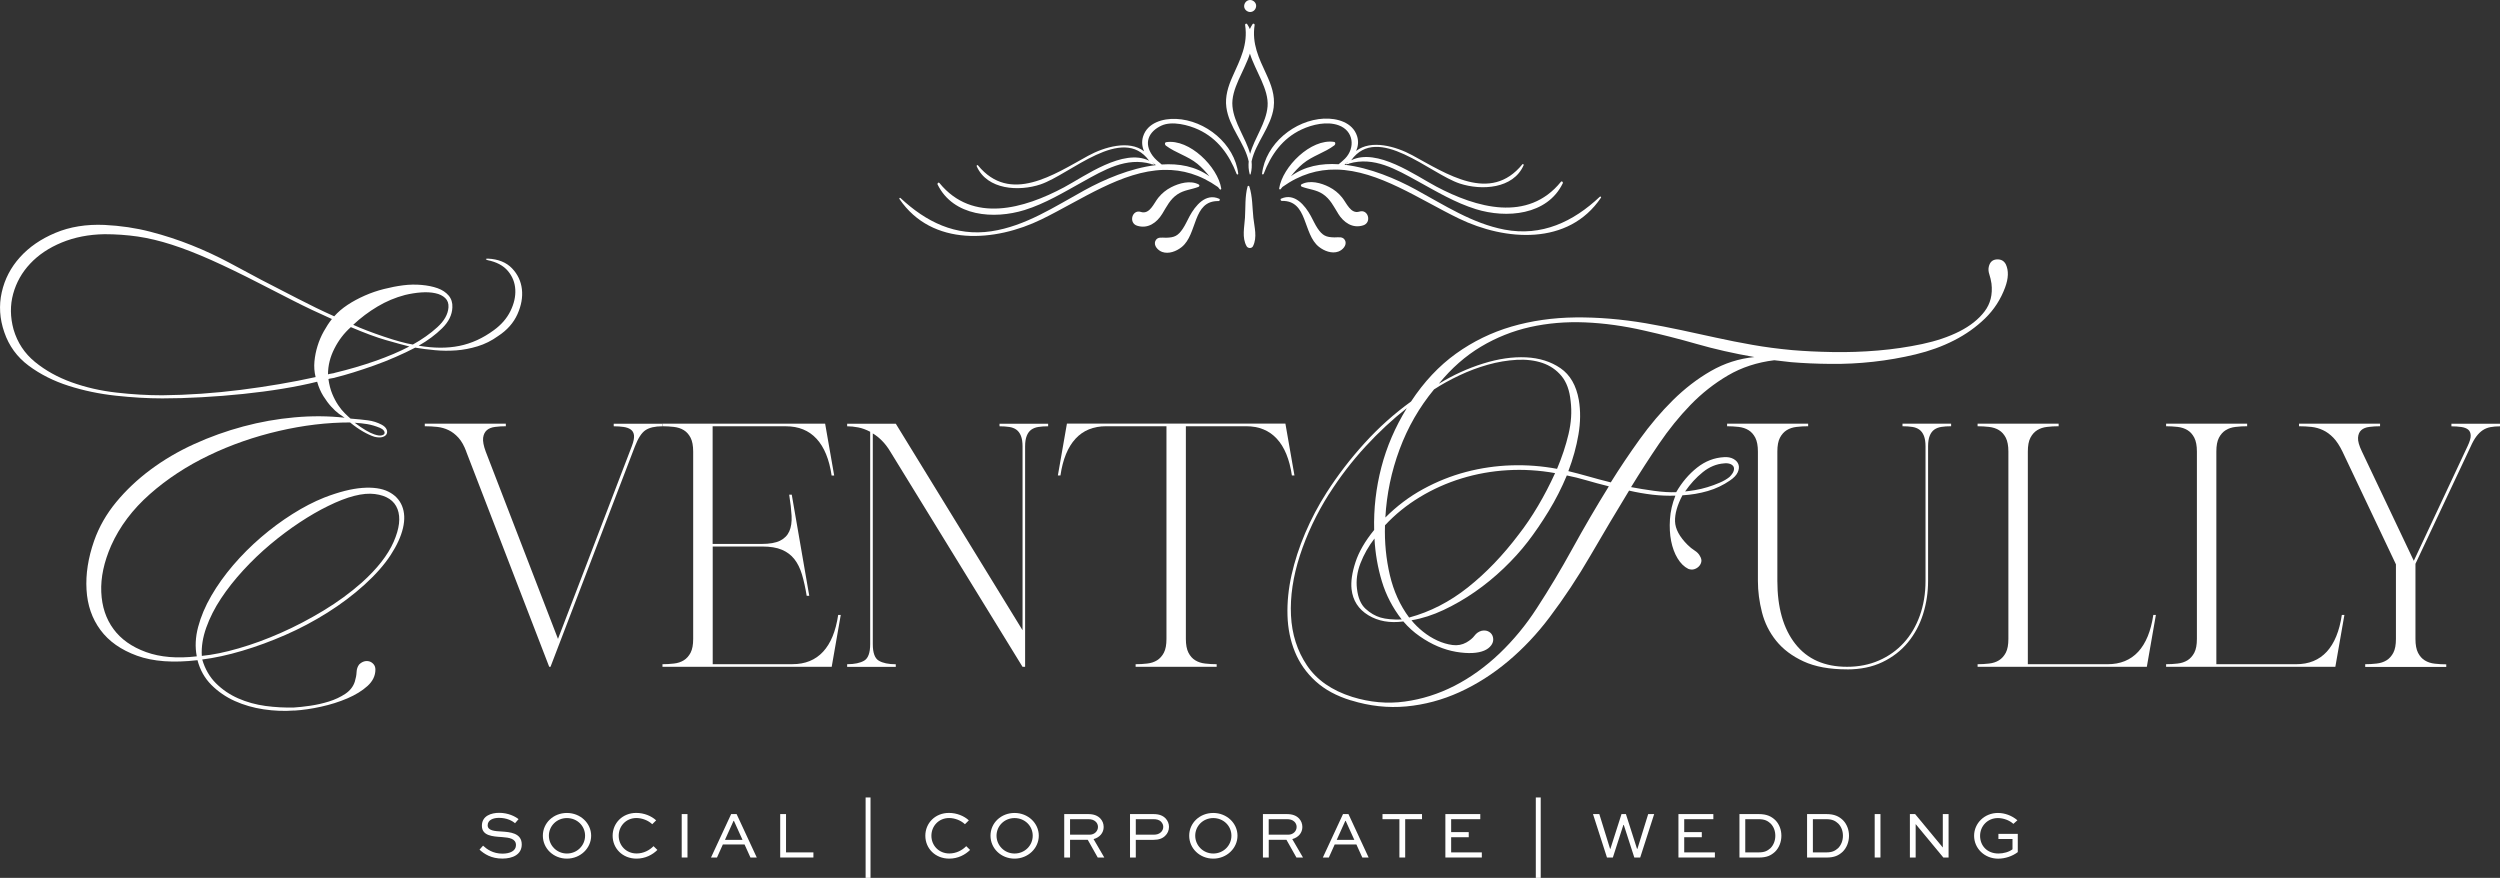 <?xml version="1.0" encoding="UTF-8"?>
<svg xmlns="http://www.w3.org/2000/svg" id="Layer_1" data-name="Layer 1" version="1.1" viewBox="0 0 601.54 211.23">
  <rect x="0" y="0" width="601.54" height="211.23" fill="#333333" stroke="none"/>
  <defs>
    <style>
      .cls-1 {
        fill: #fff;
        stroke-width: 0px;
      }
    </style>
  </defs>
  <g>
    <path class="cls-1" d="M70.81,170.96c-2.42.19-4.88.09-7.36-.28-2.48-.37-4.8-1.04-6.94-2-2.14-.96-4.02-2.25-5.64-3.87s-2.73-3.6-3.35-5.96c-5.84.68-10.68.33-14.54-1.07-3.85-1.4-6.79-3.46-8.81-6.2-2.02-2.73-3.14-5.96-3.35-9.69-.22-3.73.39-7.64,1.82-11.74,1.18-3.36,2.95-6.46,5.31-9.32,2.36-2.86,5.12-5.47,8.29-7.83,3.17-2.36,6.66-4.41,10.48-6.15,3.82-1.74,7.76-3.15,11.83-4.24,4.07-1.09,8.18-1.82,12.35-2.19,4.16-.37,8.17-.34,12.02.09-.31-.19-.76-.5-1.35-.93-.59-.43-1.21-1.01-1.86-1.72-.65-.71-1.29-1.57-1.91-2.56-.62-.99-1.12-2.14-1.49-3.45-2.48.62-5.25,1.18-8.29,1.68-3.04.5-6.21.92-9.5,1.26-3.29.34-6.62.61-9.97.79-3.36.19-6.52.28-9.5.28-3.48,0-7.21-.22-11.18-.65-3.98-.43-7.77-1.23-11.37-2.38-3.6-1.15-6.8-2.76-9.6-4.84s-4.75-4.77-5.87-8.06c-1.12-3.23-1.32-6.43-.61-9.6.71-3.17,2.17-5.98,4.38-8.43,2.2-2.45,5.05-4.41,8.53-5.87,3.48-1.46,7.42-2.1,11.83-1.91,3.85.19,7.52.73,10.99,1.63,3.48.9,6.8,1.99,9.97,3.26,3.17,1.27,6.15,2.66,8.95,4.15,2.8,1.49,5.4,2.89,7.83,4.19,2.8,1.43,5.68,2.92,8.67,4.47,2.98,1.55,5.93,2.98,8.85,4.29.87-.99,1.94-1.91,3.21-2.75,1.27-.84,2.66-1.58,4.15-2.24s3.03-1.18,4.61-1.58c1.58-.4,3.12-.7,4.61-.89,1.49-.19,2.97-.22,4.43-.09,1.46.13,2.75.39,3.87.79,1.12.4,2,1,2.66,1.77.65.78.95,1.72.89,2.84-.06,1.8-.89,3.48-2.47,5.03-1.58,1.55-3.46,2.95-5.64,4.19,3.6.62,6.86.64,9.78.05,2.92-.59,5.68-1.85,8.29-3.77,1.8-1.3,3.14-2.84,4.01-4.61.87-1.77,1.26-3.49,1.17-5.17s-.68-3.17-1.77-4.47c-1.09-1.3-2.72-2.17-4.89-2.61-.31-.12-.45-.22-.42-.28.03-.06.2-.09.51-.09,2.48.12,4.41.9,5.78,2.33,1.37,1.43,2.16,3.11,2.38,5.03.22,1.93-.14,3.93-1.07,6.01s-2.48,3.84-4.66,5.26c-1.55,1.12-3.2,1.94-4.94,2.47-1.74.53-3.46.86-5.17.98-1.71.12-3.4.11-5.08-.05-1.68-.15-3.26-.36-4.75-.61-1.43.75-3,1.49-4.71,2.24-1.71.75-3.43,1.43-5.17,2.05-1.74.62-3.42,1.18-5.03,1.68-1.62.5-3.04.9-4.29,1.21-.12.06-.4.12-.84.19-.44.06-.71.12-.84.19.19,1.37.5,2.56.93,3.59.43,1.03.9,1.91,1.4,2.66s1.01,1.38,1.54,1.91c.53.53,1.01.98,1.44,1.35,1.61.13,3.01.26,4.19.42,1.18.16,2.3.51,3.35,1.07.56.31.93.67,1.12,1.07.19.4.2.78.05,1.12-.16.34-.48.59-.98.75-.5.16-1.15.14-1.96-.05-.81-.25-1.72-.67-2.75-1.26-1.02-.59-2.07-1.32-3.12-2.19-5.53,0-11.24.68-17.14,2.05-5.9,1.37-11.51,3.32-16.82,5.87-5.31,2.55-10.05,5.65-14.21,9.32-4.16,3.67-7.27,7.8-9.32,12.39-1.74,3.98-2.53,7.7-2.38,11.18.15,3.48,1.13,6.45,2.94,8.9,1.8,2.45,4.41,4.3,7.83,5.54,3.42,1.24,7.48,1.58,12.21,1.03-.44-2.24-.33-4.6.33-7.08.65-2.48,1.71-4.98,3.17-7.5,1.46-2.52,3.22-4.97,5.26-7.36,2.05-2.39,4.29-4.63,6.71-6.71,2.42-2.08,4.94-3.94,7.55-5.59,2.61-1.65,5.16-2.97,7.64-3.96,3.54-1.37,6.6-2.14,9.18-2.33,2.58-.19,4.66.11,6.24.89,1.58.78,2.69,1.93,3.31,3.45.62,1.52.7,3.29.23,5.31-.47,2.02-1.46,4.19-2.98,6.52-1.52,2.33-3.62,4.71-6.29,7.13-2.67,2.42-5.64,4.66-8.9,6.71-3.26,2.05-6.63,3.84-10.11,5.36-3.48,1.52-6.94,2.8-10.39,3.82-3.45,1.03-6.66,1.72-9.64,2.1.68,2.3,1.78,4.21,3.31,5.73s3.31,2.73,5.36,3.63c2.05.9,4.24,1.5,6.57,1.82,2.33.31,4.61.43,6.85.37,1.06-.06,2.34-.2,3.87-.42,1.52-.22,3.03-.56,4.52-1.02,1.49-.47,2.81-1.09,3.96-1.86,1.15-.78,1.91-1.76,2.28-2.94.25-.81.39-1.57.42-2.28s.23-1.32.61-1.82c.37-.37.78-.62,1.21-.75.43-.12.85-.12,1.26,0,.4.12.75.36,1.03.7.28.34.42.76.42,1.26,0,1.49-.64,2.81-1.91,3.96-1.27,1.15-2.89,2.14-4.85,2.98-1.96.84-4.07,1.5-6.34,2-2.27.5-4.4.81-6.38.93ZM3.26,79.27c.93,3.17,2.66,5.78,5.17,7.83,2.52,2.05,5.45,3.68,8.81,4.89,3.35,1.21,6.94,2.04,10.76,2.47,3.82.44,7.5.65,11.04.65,6.21-.06,12.5-.5,18.87-1.3,6.37-.81,12.38-1.83,18.03-3.08-.31-1.24-.4-2.5-.28-3.77.12-1.27.37-2.52.75-3.73.37-1.21.87-2.38,1.49-3.49.62-1.12,1.27-2.11,1.96-2.98-3.23-1.43-6.37-2.92-9.41-4.47-3.04-1.55-5.72-2.92-8.01-4.1-4.35-2.24-8.23-4.11-11.65-5.64-3.42-1.52-6.57-2.75-9.46-3.68-2.89-.93-5.62-1.58-8.2-1.96-2.58-.37-5.23-.56-7.97-.56-3.79.06-7.22.73-10.3,2-3.08,1.27-5.61,2.97-7.59,5.08-1.99,2.11-3.35,4.54-4.1,7.27-.75,2.73-.72,5.59.09,8.57ZM48.54,157.82c2.61-.25,5.57-.85,8.9-1.82,3.32-.96,6.71-2.2,10.16-3.73,3.45-1.52,6.86-3.31,10.25-5.36,3.39-2.05,6.44-4.29,9.18-6.71,3.73-3.35,6.29-6.63,7.69-9.83,1.4-3.2,1.71-5.82.93-7.87-.78-2.05-2.59-3.26-5.45-3.63-2.86-.37-6.62.59-11.27,2.89-2.18,1.06-4.46,2.38-6.85,3.96-2.39,1.58-4.74,3.34-7.03,5.26-2.3,1.93-4.47,4.01-6.52,6.24s-3.84,4.5-5.36,6.8c-1.52,2.3-2.7,4.63-3.54,6.99-.84,2.36-1.2,4.63-1.07,6.8ZM78.92,90.08c.12-.06.4-.12.84-.19.43-.06.71-.12.84-.19,3.36-.81,6.58-1.75,9.69-2.84,3.11-1.09,5.84-2.25,8.2-3.49-1.49-.37-3.37-.89-5.64-1.54-2.27-.65-5.08-1.69-8.43-3.12-1.62,1.43-2.94,3.15-3.96,5.17-1.03,2.02-1.54,4.09-1.54,6.2ZM84.98,78.15c.93.44,2.05.9,3.36,1.4,1.3.5,2.64.98,4.01,1.44,1.37.47,2.67.87,3.91,1.21,1.24.34,2.27.58,3.08.7,2.24-1.24,4.19-2.62,5.87-4.15,1.68-1.52,2.58-3.12,2.7-4.8.06-.93-.2-1.68-.79-2.24-.59-.56-1.38-.95-2.38-1.16-.99-.22-2.13-.28-3.4-.19-1.27.09-2.56.3-3.87.61-2.36.62-4.58,1.55-6.66,2.8-2.08,1.24-4.02,2.7-5.82,4.38ZM85.35,101.73c1.99,1.49,3.57,2.42,4.75,2.8.75.25,1.32.33,1.72.23.4-.09.64-.25.7-.47.06-.22,0-.45-.19-.7-.19-.25-.5-.47-.93-.65-1.06-.43-2.07-.73-3.03-.89-.96-.15-1.97-.26-3.03-.33Z"></path>
    <path class="cls-1" d="M112.19,108.65c-.52-1.4-1.14-2.51-1.87-3.32-.73-.8-1.52-1.42-2.38-1.83-.86-.42-1.77-.67-2.73-.78-.96-.1-1.96-.16-3-.16v-.62h19.5v.62c-.88,0-1.74.05-2.57.16-.83.1-1.5.36-1.99.78-.49.42-.79,1.03-.9,1.83-.1.81.1,1.91.62,3.32l17.39,45.08,17.78-46.41c.42-1.09.58-1.95.51-2.57s-.34-1.09-.78-1.4c-.44-.31-1.01-.52-1.72-.62-.7-.1-1.5-.16-2.38-.16v-.62h11.7v.62c-1.77,0-3.12.31-4.06.94-.94.62-1.79,1.95-2.57,3.98l-20.28,52.96h-.31l-19.97-51.79Z"></path>
    <path class="cls-1" d="M159.38,159.82c.94,0,1.86-.05,2.77-.16.91-.1,1.7-.36,2.38-.78s1.22-1.03,1.64-1.83c.42-.81.62-1.91.62-3.32v-45.08c0-1.4-.21-2.51-.62-3.32-.42-.8-.96-1.42-1.64-1.83-.68-.42-1.47-.67-2.38-.78-.91-.1-1.83-.16-2.77-.16v-.62h39.16l2.18,12.48h-.62c-.57-3.9-1.78-6.85-3.63-8.85-1.85-2-4.3-3-7.37-3h-17.63v28.31h11.78c1.92,0,3.41-.26,4.45-.78,1.04-.52,1.78-1.27,2.22-2.26.44-.99.62-2.22.55-3.71-.08-1.48-.27-3.18-.58-5.11h.62l4.21,24.34h-.62c-.31-1.92-.69-3.63-1.13-5.11-.44-1.48-1.05-2.72-1.83-3.71-.78-.99-1.78-1.74-3-2.26-1.22-.52-2.8-.78-4.72-.78h-11.93v28.31h19.19c3.07,0,5.52-1,7.37-3,1.85-2,3.05-4.95,3.63-8.85h.62l-2.18,12.48h-40.72v-.62Z"></path>
    <path class="cls-1" d="M203.84,159.82c1.77,0,3.13-.29,4.1-.86.96-.57,1.44-1.9,1.44-3.98v-51.09c-.99-.52-1.95-.87-2.89-1.05-.94-.18-1.82-.27-2.65-.27v-.62h11.7l30.5,49.69v-44.23c0-1.04-.13-1.88-.39-2.54-.26-.65-.62-1.14-1.09-1.48-.47-.34-1.04-.56-1.72-.66-.68-.1-1.46-.16-2.34-.16v-.62h11.7v.62c-.88,0-1.67.05-2.34.16-.68.1-1.25.33-1.72.66-.47.34-.83.83-1.09,1.48-.26.65-.39,1.5-.39,2.54v53.04h-.62l-31.82-51.79c-.62-1.04-1.3-1.92-2.03-2.65-.73-.73-1.46-1.3-2.18-1.72v50.7c0,2.08.48,3.41,1.44,3.98.96.57,2.33.86,4.09.86v.62h-11.7v-.62Z"></path>
    <path class="cls-1" d="M273.26,159.82c.94,0,1.86-.05,2.77-.16.91-.1,1.7-.36,2.38-.78.67-.42,1.22-1.03,1.64-1.83.42-.81.62-1.91.62-3.32v-51.17h-14.51c-3.07,0-5.53,1-7.37,3-1.85,2-3.06,4.95-3.63,8.85h-.62l2.18-12.48h52.57l2.18,12.48h-.62c-.57-3.9-1.78-6.85-3.63-8.85-1.85-2-4.3-3-7.37-3h-14.51v51.17c0,1.4.21,2.51.62,3.32.42.81.96,1.42,1.64,1.83.67.42,1.47.68,2.38.78.91.11,1.83.16,2.77.16v.62h-19.5v-.62Z"></path>
    <path class="cls-1" d="M325.1,168.54c-3.5-1.06-6.35-2.61-8.57-4.64-2.22-2.03-3.87-4.39-4.96-7.07-1.09-2.68-1.69-5.6-1.78-8.76-.09-3.15.23-6.4.98-9.74.75-3.34,1.84-6.7,3.28-10.07,1.44-3.37,3.15-6.62,5.15-9.74,2.68-4.18,5.73-8.15,9.13-11.89,3.4-3.75,7.13-7.08,11.19-10.02,3.12-4.74,6.73-8.58,10.82-11.52,4.09-2.93,8.54-5.1,13.35-6.51,4.81-1.4,9.93-2.14,15.36-2.2,5.43-.06,11.08.41,16.95,1.4,2.87.5,5.7,1.05,8.48,1.64s5.59,1.2,8.43,1.83c2.84.63,5.76,1.2,8.76,1.73,3,.53,6.18.95,9.55,1.26,2.93.25,6.2.41,9.79.47,3.59.06,7.21-.06,10.87-.37,3.65-.31,7.18-.83,10.58-1.55,3.4-.72,6.4-1.73,8.99-3.04,2.59-1.31,4.6-2.9,6.04-4.78,1.44-1.87,2-4.12,1.69-6.74-.12-.81-.3-1.55-.51-2.2-.22-.66-.27-1.26-.14-1.83.25-1.12.89-1.72,1.92-1.78,1.03-.06,1.76.34,2.2,1.22.69,1.5.62,3.34-.19,5.53-1.06,2.87-2.67,5.35-4.82,7.44-2.15,2.09-4.64,3.86-7.45,5.29-2.81,1.44-5.9,2.56-9.27,3.37-3.37.81-6.78,1.4-10.21,1.78-3.44.38-6.85.55-10.26.51-3.41-.03-6.57-.17-9.51-.42-.69-.06-1.36-.14-2.01-.23-.66-.09-1.33-.17-2.01-.23-4.12.5-7.84,1.72-11.14,3.65-3.31,1.94-6.32,4.31-9.04,7.12-2.72,2.81-5.23,5.92-7.54,9.32-2.31,3.4-4.56,6.88-6.74,10.44,1.62.31,3.45.61,5.48.89,2.03.28,3.82.39,5.38.33,1.37-2.37,3.04-4.34,5.01-5.9,1.97-1.56,4.13-2.4,6.51-2.53.87-.06,1.62.08,2.25.42.62.34,1.03.8,1.22,1.36.19.56.12,1.19-.19,1.87-.31.69-.94,1.34-1.87,1.97-1.62,1.12-3.4,1.97-5.34,2.53-1.94.56-3.97.91-6.09,1.03-1.25,2.37-1.84,4.47-1.78,6.28.06,1.81,1.06,3.68,3,5.62.56.56,1.14,1.03,1.73,1.4.59.38,1.01.81,1.26,1.31.31.5.42.97.33,1.4-.09.44-.3.81-.61,1.12-.31.31-.69.53-1.12.66-.44.13-.91.09-1.4-.09-1-.5-1.86-1.34-2.58-2.53-.72-1.18-1.23-2.58-1.55-4.17-.31-1.59-.41-3.34-.28-5.25.12-1.9.56-3.79,1.31-5.67-1.81.06-3.65-.01-5.53-.23-1.87-.22-3.75-.55-5.62-.98-3.12,5.12-6.21,10.32-9.27,15.59-3.06,5.28-6.34,10.23-9.83,14.85-3,4-6.34,7.54-10.02,10.63-3.68,3.09-7.59,5.57-11.71,7.44-4.12,1.87-8.38,3.01-12.79,3.42-4.4.4-8.82-.08-13.25-1.45ZM319.76,118.9c-3,4.75-5.32,9.66-6.98,14.75-1.65,5.09-2.37,9.9-2.15,14.42.22,4.53,1.5,8.54,3.84,12.03,2.34,3.5,5.98,6.03,10.91,7.59,4.25,1.31,8.44,1.69,12.6,1.12,4.15-.56,8.15-1.83,11.99-3.79,3.84-1.97,7.44-4.56,10.82-7.77,3.37-3.22,6.37-6.85,8.99-10.91,2.93-4.5,5.79-9.27,8.57-14.33s5.7-10.05,8.76-14.99c-2-.5-3.79-.98-5.38-1.45-1.59-.47-3.17-.86-4.73-1.17-1.25,3-2.7,5.85-4.36,8.57-1.66,2.72-3.33,5.17-5.01,7.35-1.68,2.19-3.62,4.32-5.81,6.42-2.19,2.09-4.49,3.98-6.93,5.67-2.43,1.69-4.95,3.14-7.54,4.36-2.59,1.22-5.17,2.05-7.73,2.48.75.94,1.67,1.84,2.76,2.72,1.09.88,2.25,1.59,3.46,2.15,1.22.56,2.44.92,3.65,1.08,1.22.16,2.32-.05,3.33-.61.87-.5,1.53-1.04,1.97-1.64.44-.59,1-.98,1.69-1.17.56-.12,1.06-.09,1.5.09.44.19.76.45.98.8.22.34.33.75.33,1.22s-.16.92-.47,1.36c-.81,1.12-2.31,1.75-4.49,1.87-1.19.06-2.51-.03-3.98-.28-1.47-.25-2.93-.69-4.4-1.31s-2.92-1.44-4.36-2.44c-1.44-1-2.75-2.18-3.93-3.56-3.25.44-6.06-.06-8.43-1.5-2.37-1.44-3.72-3.53-4.03-6.28-.19-1.81.12-3.96.94-6.46.81-2.5,2.31-5.09,4.5-7.77-.13-5.12.45-10.15,1.73-15.08,1.28-4.93,3.32-9.68,6.13-14.24-3.43,2.69-6.76,5.78-9.97,9.27-3.22,3.5-6.14,7.31-8.76,11.43ZM326.51,141.66c.25,2.19.94,3.79,2.06,4.82,1.12,1.03,2.33,1.73,3.61,2.11,1.28.38,2.98.53,5.1.47-2.19-2.81-3.78-5.87-4.78-9.18-1-3.31-1.59-6.74-1.78-10.3-1.44,1.87-2.56,3.86-3.37,5.95-.81,2.09-1.09,4.14-.84,6.14ZM333.25,126.39c-.13,4.12.27,8.12,1.17,11.99.91,3.87,2.45,7.27,4.64,10.21,5.06-1.37,9.77-3.79,14.14-7.26s8.46-7.73,12.27-12.79c1.56-2,3.09-4.26,4.59-6.79,1.5-2.53,2.87-5.17,4.12-7.91-3.81-.69-7.62-.92-11.43-.7-3.81.22-7.49.88-11.05,1.97-3.56,1.09-6.92,2.59-10.07,4.5-3.15,1.91-5.95,4.17-8.38,6.79ZM333.34,124.52c2.75-2.75,5.77-5.03,9.09-6.84,3.31-1.81,6.74-3.18,10.3-4.12,3.56-.94,7.2-1.47,10.91-1.59,3.71-.12,7.38.16,11.01.84,1.18-2.81,2.11-5.59,2.76-8.34.65-2.75.83-5.4.51-7.96-.25-2.56-.98-4.57-2.2-6.04-1.22-1.47-2.75-2.51-4.59-3.14-1.84-.62-3.9-.87-6.18-.75-2.28.13-4.59.51-6.93,1.17s-4.64,1.52-6.88,2.58c-2.25,1.06-4.28,2.19-6.09,3.37-3.56,4.31-6.32,9.12-8.29,14.42-1.97,5.31-3.11,10.77-3.42,16.39ZM346.27,92.3c3.37-2.06,6.9-3.67,10.58-4.82,3.68-1.16,7.13-1.65,10.35-1.5,3.22.16,5.98,1.03,8.29,2.62s3.78,4.14,4.4,7.63c.44,2.62.41,5.4-.09,8.33-.5,2.94-1.31,5.87-2.43,8.8,1.56.38,3.15.8,4.78,1.26,1.62.47,3.43.95,5.43,1.45,2.18-3.5,4.51-6.96,6.98-10.4,2.47-3.43,5.12-6.56,7.96-9.37,2.84-2.81,5.88-5.15,9.13-7.02s6.74-3,10.49-3.37c-5-.87-9.62-1.92-13.86-3.14-4.25-1.22-8.46-2.29-12.65-3.23-4.87-1.12-9.62-1.78-14.24-1.97-4.62-.19-9.02.19-13.21,1.12-4.18.94-8.13,2.51-11.85,4.73-3.71,2.22-7.07,5.17-10.07,8.85ZM405.46,118.25c.68-.06,1.5-.17,2.43-.33.94-.15,1.92-.39,2.95-.7,1.03-.31,2.01-.67,2.95-1.08.94-.4,1.72-.86,2.34-1.36.56-.56.91-1.06,1.03-1.5.12-.44.09-.8-.09-1.08-.19-.28-.49-.48-.89-.61-.41-.12-.86-.16-1.36-.09-1.81.13-3.51.83-5.1,2.11-1.59,1.28-3.01,2.83-4.26,4.64Z"></path>
    <path class="cls-1" d="M444.43,161.06c-4.21,0-7.7-.64-10.45-1.91-2.76-1.27-4.95-2.92-6.59-4.95-1.64-2.03-2.78-4.32-3.43-6.86-.65-2.55-.98-5.07-.98-7.57v-31.12c0-1.4-.21-2.51-.62-3.32-.42-.8-.96-1.42-1.64-1.83-.68-.42-1.47-.67-2.38-.78-.91-.1-1.83-.16-2.77-.16v-.62h19.5v.62c-.94,0-1.86.05-2.77.16-.91.1-1.7.36-2.38.78-.68.42-1.22,1.03-1.64,1.83-.42.81-.62,1.91-.62,3.32v31.12c0,6.45,1.44,11.5,4.33,15.17,2.89,3.67,7.03,5.5,12.44,5.5,2.81,0,5.37-.51,7.68-1.52,2.31-1.01,4.3-2.43,5.97-4.25,1.66-1.82,2.95-4,3.86-6.55.91-2.55,1.37-5.33,1.37-8.35v-32.37c0-1.04-.13-1.88-.39-2.54-.26-.65-.62-1.14-1.09-1.48-.47-.34-1.04-.56-1.72-.66-.68-.1-1.46-.16-2.34-.16v-.62h11.7v.62c-.88,0-1.67.05-2.34.16-.68.1-1.25.33-1.72.66-.47.34-.83.83-1.09,1.48-.26.65-.39,1.5-.39,2.54v32.37c0,2.76-.4,5.42-1.21,8-.81,2.57-2.03,4.85-3.67,6.83-1.64,1.98-3.68,3.55-6.12,4.72-2.44,1.17-5.28,1.75-8.5,1.75Z"></path>
    <path class="cls-1" d="M521.2,159.82c.94,0,1.86-.05,2.77-.16.91-.1,1.7-.36,2.38-.78.67-.42,1.22-1.03,1.64-1.83.42-.81.62-1.91.62-3.32v-45.08c0-1.4-.21-2.51-.62-3.32-.42-.8-.96-1.42-1.64-1.83-.68-.42-1.47-.67-2.38-.78-.91-.1-1.83-.16-2.77-.16v-.62h19.5v.62c-.94,0-1.86.05-2.77.16-.91.1-1.7.36-2.38.78-.68.42-1.22,1.03-1.64,1.83-.42.81-.62,1.91-.62,3.32v51.17h19.19c3.07,0,5.52-1,7.37-3,1.84-2,3.05-4.95,3.63-8.85h.62l-2.18,12.48h-40.72v-.62Z"></path>
    <path class="cls-1" d="M569.09,159.82c.94,0,1.86-.05,2.77-.16.91-.1,1.7-.36,2.38-.78s1.22-1.03,1.64-1.83c.42-.81.62-1.91.62-3.32v-17.94l-12.87-27.14c-.68-1.4-1.4-2.51-2.18-3.32-.78-.8-1.61-1.42-2.5-1.83-.88-.42-1.81-.67-2.77-.78-.96-.1-1.96-.16-3-.16v-.62h19.5v.62c-.88,0-1.74.05-2.57.16-.83.1-1.48.36-1.95.78-.47.42-.73,1.03-.78,1.83-.05.81.26,1.91.94,3.32l12.48,26.29,12.95-27.61c.52-1.09.77-1.95.74-2.57-.03-.62-.23-1.09-.62-1.4-.39-.31-.94-.52-1.64-.62-.7-.1-1.5-.16-2.38-.16v-.62h11.7v.62c-.88,0-1.66.07-2.34.2s-1.29.38-1.83.74c-.55.37-1.05.86-1.52,1.48-.47.62-.94,1.46-1.4,2.5l-13.26,28.16v18.1c0,1.4.21,2.51.62,3.32.42.81.96,1.42,1.64,1.83.67.42,1.47.68,2.38.78.91.11,1.83.16,2.77.16v.62h-19.5v-.62Z"></path>
    <path class="cls-1" d="M475.84,159.82c.94,0,1.86-.05,2.77-.16.91-.1,1.7-.36,2.38-.78.67-.42,1.22-1.03,1.64-1.83.42-.81.62-1.91.62-3.32v-45.08c0-1.4-.21-2.51-.62-3.32-.42-.8-.96-1.42-1.64-1.83-.68-.42-1.47-.67-2.38-.78-.91-.1-1.83-.16-2.77-.16v-.62h19.5v.62c-.94,0-1.86.05-2.77.16-.91.1-1.7.36-2.38.78-.68.42-1.22,1.03-1.64,1.83-.42.81-.62,1.91-.62,3.32v51.17h19.19c3.07,0,5.52-1,7.37-3,1.84-2,3.05-4.95,3.63-8.85h.62l-2.18,12.48h-40.72v-.62Z"></path>
  </g>
  <g>
    <path class="cls-1" d="M123.93,198.09c-.62-.56-1.95-1.3-3.87-1.3-1.34,0-2.72.48-2.72,1.79s1.73,1.41,3.43,1.5c1.82.13,4.77.3,4.77,3.1,0,2.43-2.16,3.41-4.67,3.41-2.66,0-4.35-1.1-5.49-2.15l.85-.96c.88.82,2.34,1.92,4.67,1.92,1.78,0,3.25-.64,3.25-2.05,0-1.57-1.6-1.81-3.38-1.94-2.26-.14-4.82-.3-4.82-2.72s2.29-3.11,4.16-3.11c2.16,0,3.86.86,4.66,1.52l-.83.96Z"></path>
    <path class="cls-1" d="M136.41,195.61c3.23,0,5.83,2.45,5.83,5.47s-2.59,5.52-5.83,5.52-5.79-2.45-5.79-5.52,2.54-5.47,5.79-5.47ZM136.41,205.37c2.45,0,4.37-1.92,4.37-4.29s-1.92-4.24-4.37-4.24-4.34,1.91-4.34,4.24,1.89,4.29,4.34,4.29Z"></path>
    <path class="cls-1" d="M158.17,204.52c-1.14,1.12-2.86,2.08-5.01,2.08-3.38,0-5.75-2.47-5.75-5.51s2.37-5.49,5.68-5.49c1.87,0,3.63.72,4.79,1.79l-.94.93c-.96-.91-2.43-1.49-3.81-1.49-2.5,0-4.26,1.94-4.26,4.27s1.78,4.26,4.31,4.26c1.66,0,3.1-.77,4.07-1.76l.93.91Z"></path>
    <path class="cls-1" d="M164.03,206.33v-10.45h1.39v10.45h-1.39Z"></path>
    <path class="cls-1" d="M171.08,206.33l4.85-10.45h1.31l4.85,10.45h-1.52l-1.42-3.14h-5.22l-1.41,3.14h-1.44ZM174.43,202.08h4.23l-2.06-4.56h-.1l-2.06,4.56Z"></path>
    <path class="cls-1" d="M189.13,195.88v9.22h6.59v1.23h-7.99v-10.45h1.39Z"></path>
    <path class="cls-1" d="M208.28,191.88h1.18v19.35h-1.18v-19.35Z"></path>
    <path class="cls-1" d="M233.41,204.52c-1.14,1.12-2.87,2.08-5.01,2.08-3.38,0-5.75-2.47-5.75-5.51s2.37-5.49,5.68-5.49c1.87,0,3.63.72,4.79,1.79l-.94.93c-.96-.91-2.43-1.49-3.81-1.49-2.5,0-4.26,1.94-4.26,4.27s1.78,4.26,4.31,4.26c1.67,0,3.11-.77,4.07-1.76l.93.91Z"></path>
    <path class="cls-1" d="M244.12,195.61c3.23,0,5.83,2.45,5.83,5.47s-2.59,5.52-5.83,5.52-5.79-2.45-5.79-5.52,2.54-5.47,5.79-5.47ZM244.12,205.37c2.45,0,4.37-1.92,4.37-4.29s-1.92-4.24-4.37-4.24-4.34,1.91-4.34,4.24,1.89,4.29,4.34,4.29Z"></path>
    <path class="cls-1" d="M256.07,206.33v-10.45h5.76c1.34,0,2.27.37,2.93,1.06.51.54.8,1.25.8,2.05,0,1.41-.96,2.51-2.43,2.91l2.58,4.43h-1.58l-2.4-4.26h-4.26v4.26h-1.39ZM257.47,197.11v3.73h4.72c1.15,0,2-.85,2-1.87,0-.46-.19-.9-.5-1.22-.51-.51-1.14-.64-1.86-.64h-4.37Z"></path>
    <path class="cls-1" d="M271.9,206.33v-10.45h5.65c1.36,0,2.27.37,2.93,1.06.53.58.8,1.28.8,2.02,0,.86-.35,1.62-.93,2.16-.62.61-1.5.96-2.8.96h-4.26v4.26h-1.39ZM273.29,197.11v3.73h4.26c.59,0,1.25-.08,1.79-.59.35-.34.56-.8.56-1.28s-.18-.86-.5-1.22c-.5-.53-1.17-.64-1.86-.64h-4.26Z"></path>
    <path class="cls-1" d="M291.93,195.61c3.23,0,5.83,2.45,5.83,5.47s-2.59,5.52-5.83,5.52-5.79-2.45-5.79-5.52,2.54-5.47,5.79-5.47ZM291.93,205.37c2.45,0,4.37-1.92,4.37-4.29s-1.92-4.24-4.37-4.24-4.34,1.91-4.34,4.24,1.89,4.29,4.34,4.29Z"></path>
    <path class="cls-1" d="M303.88,206.33v-10.45h5.76c1.34,0,2.27.37,2.93,1.06.51.54.8,1.25.8,2.05,0,1.41-.96,2.51-2.43,2.91l2.58,4.43h-1.58l-2.4-4.26h-4.26v4.26h-1.39ZM305.27,197.11v3.73h4.72c1.15,0,2-.85,2-1.87,0-.46-.19-.9-.5-1.22-.51-.51-1.14-.64-1.86-.64h-4.37Z"></path>
    <path class="cls-1" d="M318.3,206.33l4.85-10.45h1.31l4.85,10.45h-1.52l-1.42-3.14h-5.22l-1.41,3.14h-1.44ZM321.64,202.08h4.23l-2.07-4.56h-.1l-2.06,4.56Z"></path>
    <path class="cls-1" d="M332.65,195.88h9.51v1.23h-4.05v9.22h-1.39v-9.22h-4.07v-1.23Z"></path>
    <path class="cls-1" d="M353.4,201.45h-4.23v3.65h7.38v1.23h-8.77v-10.45h8.4v1.23h-7.01v3.11h4.23v1.23Z"></path>
    <path class="cls-1" d="M369.54,191.88h1.18v19.35h-1.18v-19.35Z"></path>
    <path class="cls-1" d="M384.82,195.88l2.59,8.36h.08l2.67-8.36h1.06l2.67,8.36h.1l2.59-8.36h1.44l-3.36,10.45h-1.42l-2.53-7.84h-.1l-2.53,7.84h-1.42l-3.36-10.45h1.52Z"></path>
    <path class="cls-1" d="M409.48,201.45h-4.23v3.65h7.38v1.23h-8.77v-10.45h8.4v1.23h-7.01v3.11h4.23v1.23Z"></path>
    <path class="cls-1" d="M418.54,206.33v-10.45h4.64c1.95,0,3.04.56,3.99,1.46.93.95,1.46,2.27,1.46,3.76s-.56,2.91-1.54,3.86c-.96.87-1.95,1.38-3.91,1.38h-4.64ZM423.13,205.1c1.5,0,2.13-.38,2.87-1.01.74-.74,1.17-1.81,1.17-2.99s-.4-2.19-1.12-2.93c-.72-.66-1.42-1.06-2.91-1.06h-3.2v7.99h3.2Z"></path>
    <path class="cls-1" d="M434.81,206.33v-10.45h4.64c1.95,0,3.04.56,3.99,1.46.93.95,1.46,2.27,1.46,3.76s-.56,2.91-1.54,3.86c-.96.87-1.95,1.38-3.91,1.38h-4.64ZM439.4,205.1c1.5,0,2.13-.38,2.87-1.01.74-.74,1.17-1.81,1.17-2.99s-.4-2.19-1.12-2.93c-.72-.66-1.42-1.06-2.91-1.06h-3.2v7.99h3.2Z"></path>
    <path class="cls-1" d="M451.08,206.33v-10.45h1.39v10.45h-1.39Z"></path>
    <path class="cls-1" d="M468.86,195.88v10.45h-1.26l-6.64-8.02h-.02v8.02h-1.39v-10.45h1.26l6.64,8.02h.02v-8.02h1.39Z"></path>
    <path class="cls-1" d="M484.44,198.23c-.93-.86-2.4-1.39-3.71-1.39-2.48,0-4.29,1.92-4.29,4.27s1.66,4.26,4.42,4.26c1.23,0,2.58-.38,3.38-1.02v-2.48h-3.39v-1.23h4.66v4.39c-1.26.98-3.06,1.58-4.72,1.58-3.28,0-5.79-2.47-5.79-5.51s2.53-5.49,5.73-5.49c1.65,0,3.35.62,4.69,1.76l-.96.86Z"></path>
  </g>
  <g>
    <path class="cls-1" d="M306.47,25.78c.36-2.81-.6-5.39-1.76-7.9-1.83-3.95-3.5-7.35-2.83-11.85.05-.3-.32-.48-.5-.21-.26.39-.47.79-.64,1.18-.17-.4-.38-.79-.64-1.18-.18-.27-.55-.09-.5.21.72,4.71-1.19,8.27-3.05,12.43-1.04,2.33-1.81,4.76-1.47,7.34.64,4.84,4.36,8.45,5.38,13.04-.1,1-.04,2.02.24,3.08,0,0,0,0,.01.01,0,.02.02.03.03.04,0,0,.02,0,.03.01.01,0,.03,0,.04,0,.02,0,.03,0,.04,0,0,0,.02,0,.03-.01.02-.01.02-.02.03-.04,0,0,0,0,.01-.02.28-1.06.33-2.08.23-3.08,1-4.59,4.71-8.23,5.33-13.06ZM305,25.58c-.32,4.03-3.15,7.59-4.2,11.44-1.05-3.85-3.87-7.41-4.25-11.42-.4-4.16,2.87-8.48,4.2-12.7,1.33,4.23,4.58,8.56,4.25,12.69Z"></path>
    <path class="cls-1" d="M318.6,28.55c3.1-.15,6.86.88,7.93,4.19.41,1.28.26,2.49-.22,3.58,3.6-2.82,9.6-1.08,13.47,1.01,8.26,4.47,18.82,11.68,26.53,2.2.15-.18.38.05.3.23-2.51,5.72-10.17,6.1-15.34,4.41-7.17-2.35-19.76-14.53-26.16-5.6,6.19-3.09,15.48,3.67,20.49,6.32,9.6,5.09,22.02,8.68,29.98-1.14.22-.27.58.07.45.35-3.74,7.72-13.57,8.5-20.9,6.23-4.96-1.54-9.44-4.22-13.97-6.71-5.22-2.87-10.57-6.03-16.58-4.26,0,0,0,0,0,0-.06.11-.19.12-.29.08-.11.03-.21.06-.32.1-.1.03-.19-.12-.11-.18.12-.09.24-.17.36-.26.01-.03.03-.07.05-.1-.25.23-.52.44-.78.64,6.17.71,12.51,3.43,17.18,5.98,6.84,3.72,13.56,8.15,21.34,9.63,8.96,1.7,16.54-1.88,22.93-7.91.14-.14.41.04.29.22-7.84,11.63-23.06,10.41-34.18,5.03-9.48-4.58-19.35-11.57-29.42-11.79-.08.03-.17.03-.24,0-4.24-.05-8.51,1.12-12.81,4.18-.15.18-.3.37-.45.55-.14.17-.37-.02-.34-.2.81-5.21,7.62-12.02,13.19-11.19.43.06.37.61.11.82-2.34,1.78-5.25,2.5-7.57,4.41-1.11.91-2.03,1.95-2.91,3.04,3.3-2.43,7.32-3.16,11.49-2.89.53-.44,1.07-.88,1.55-1.37,2.47-2.53,2.11-6.67-1.55-8-2.79-1.01-6.3-.21-8.9,1-4.61,2.15-7.38,6.07-9.14,10.69-.07.19-.42.19-.39-.05.85-7.21,7.83-12.91,14.93-13.25Z"></path>
    <path class="cls-1" d="M321.98,51.39c-1.11-1.76-1.85-3.44-3.65-4.67-1.62-1.1-3.33-1.13-5.09-1.79-.24-.09-.34-.44-.08-.58,2-1.09,4.73-.34,6.65.64,1.22.62,2.24,1.45,3.1,2.51,1.07,1.3,2.08,4.08,4.19,3.41,2.12-.67,3.02,2.64.92,3.31-2.58.83-4.72-.69-6.06-2.83Z"></path>
    <path class="cls-1" d="M308.27,47.8c3.24-1.47,5.75,1.63,7.15,4.19.54.99.99,2.03,1.62,2.97,1.18,1.74,2.05,2.13,4.05,2.16.95.02,2.06-.31,2.56.75.53,1.14-.63,2.31-1.61,2.66-1.59.58-3.42-.15-4.66-1.12-3.95-3.08-2.62-11.21-8.96-11.07-.28,0-.43-.43-.15-.55Z"></path>
    <path class="cls-1" d="M216.69,47.66c6.12,5.72,13.24,9.27,21.82,7.99,8.24-1.23,15.29-5.95,22.45-9.88,4.67-2.56,11-5.31,17.16-6.04-.27-.2-.54-.41-.79-.64.02.03.03.07.05.1.12.08.24.16.36.26.09.07,0,.22-.11.18-.11-.04-.21-.06-.32-.09-.1.04-.23.03-.29-.08,0,0,0,0,0,0-6-1.74-11.36,1.43-16.56,4.32-4.51,2.5-8.99,5.22-13.94,6.76-7.33,2.28-17.14,1.58-20.92-6.15-.13-.27.23-.62.45-.35,8,9.79,20.4,6.15,29.98,1.03,5.01-2.68,14.27-9.47,20.47-6.4-6.42-8.86-18.99,3.29-26.14,5.7-5.15,1.73-12.83,1.34-15.35-4.36-.08-.18.15-.42.3-.23,7.73,9.43,18.29,2.22,26.52-2.3,3.85-2.11,9.85-3.87,13.46-1.07-.49-1.09-.64-2.3-.24-3.58,1.05-3.33,4.81-4.35,7.91-4.22,7.11.3,14.11,5.99,14.98,13.19.03.24-.32.25-.39.05-1.78-4.62-4.56-8.51-9.18-10.66-2.41-1.12-6.35-2.14-8.9-.97-3.04,1.4-4.39,4.15-2.15,7.23.6.83,1.41,1.48,2.2,2.13,4.16-.28,8.18.44,11.49,2.85-.88-1.08-1.81-2.12-2.91-3.02-2.33-1.9-5.24-2.61-7.59-4.38-.26-.2-.32-.75.11-.82,5.57-.85,12.4,5.94,13.23,11.15.03.18-.19.37-.34.2-.15-.18-.3-.37-.45-.55-4.31-3.04-8.59-4.2-12.83-4.13-.07.03-.15.03-.24,0-10.07.26-19.91,7.28-29.38,11.9-11.1,5.41-26.31,6.69-34.2-4.91-.12-.18.14-.36.29-.22Z"></path>
    <path class="cls-1" d="M274.52,51c2.13.66,3.1-2.09,4.18-3.42.86-1.06,1.87-1.89,3.09-2.52,1.92-.99,4.64-1.75,6.65-.67.26.14.17.49-.08.58-1.73.66-3.48.73-5.08,1.81-1.76,1.19-2.56,2.94-3.63,4.68-1.32,2.15-3.46,3.67-6.05,2.85-2.1-.67-1.21-3.98.91-3.32Z"></path>
    <path class="cls-1" d="M280.57,57.2c2-.04,2.87-.43,4.04-2.18.63-.94,1.07-1.98,1.61-2.97,1.39-2.57,3.89-5.68,7.14-4.22.28.12.13.56-.15.55-6.35-.12-4.98,8-8.92,11.1-1.24.98-3.07,1.71-4.66,1.14-.97-.35-2.14-1.51-1.62-2.66.49-1.07,1.6-.74,2.55-.76Z"></path>
    <path class="cls-1" d="M300.19,44.87c.06-.22.36-.2.42,0,.77,2.35.71,5.07.97,7.52.25,2.3.98,4.71-.09,6.85-.3.6-1.23.56-1.54,0-1.16-2.07-.53-4.55-.39-6.85.15-2.46-.03-5.15.63-7.53Z"></path>
    <path class="cls-1" d="M300.81,2.89c-.76,0-1.48-.66-1.45-1.44.03-.78.63-1.44,1.44-1.45.76,0,1.48.66,1.45,1.44-.03.78-.63,1.44-1.44,1.45Z"></path>
  </g>
</svg>
